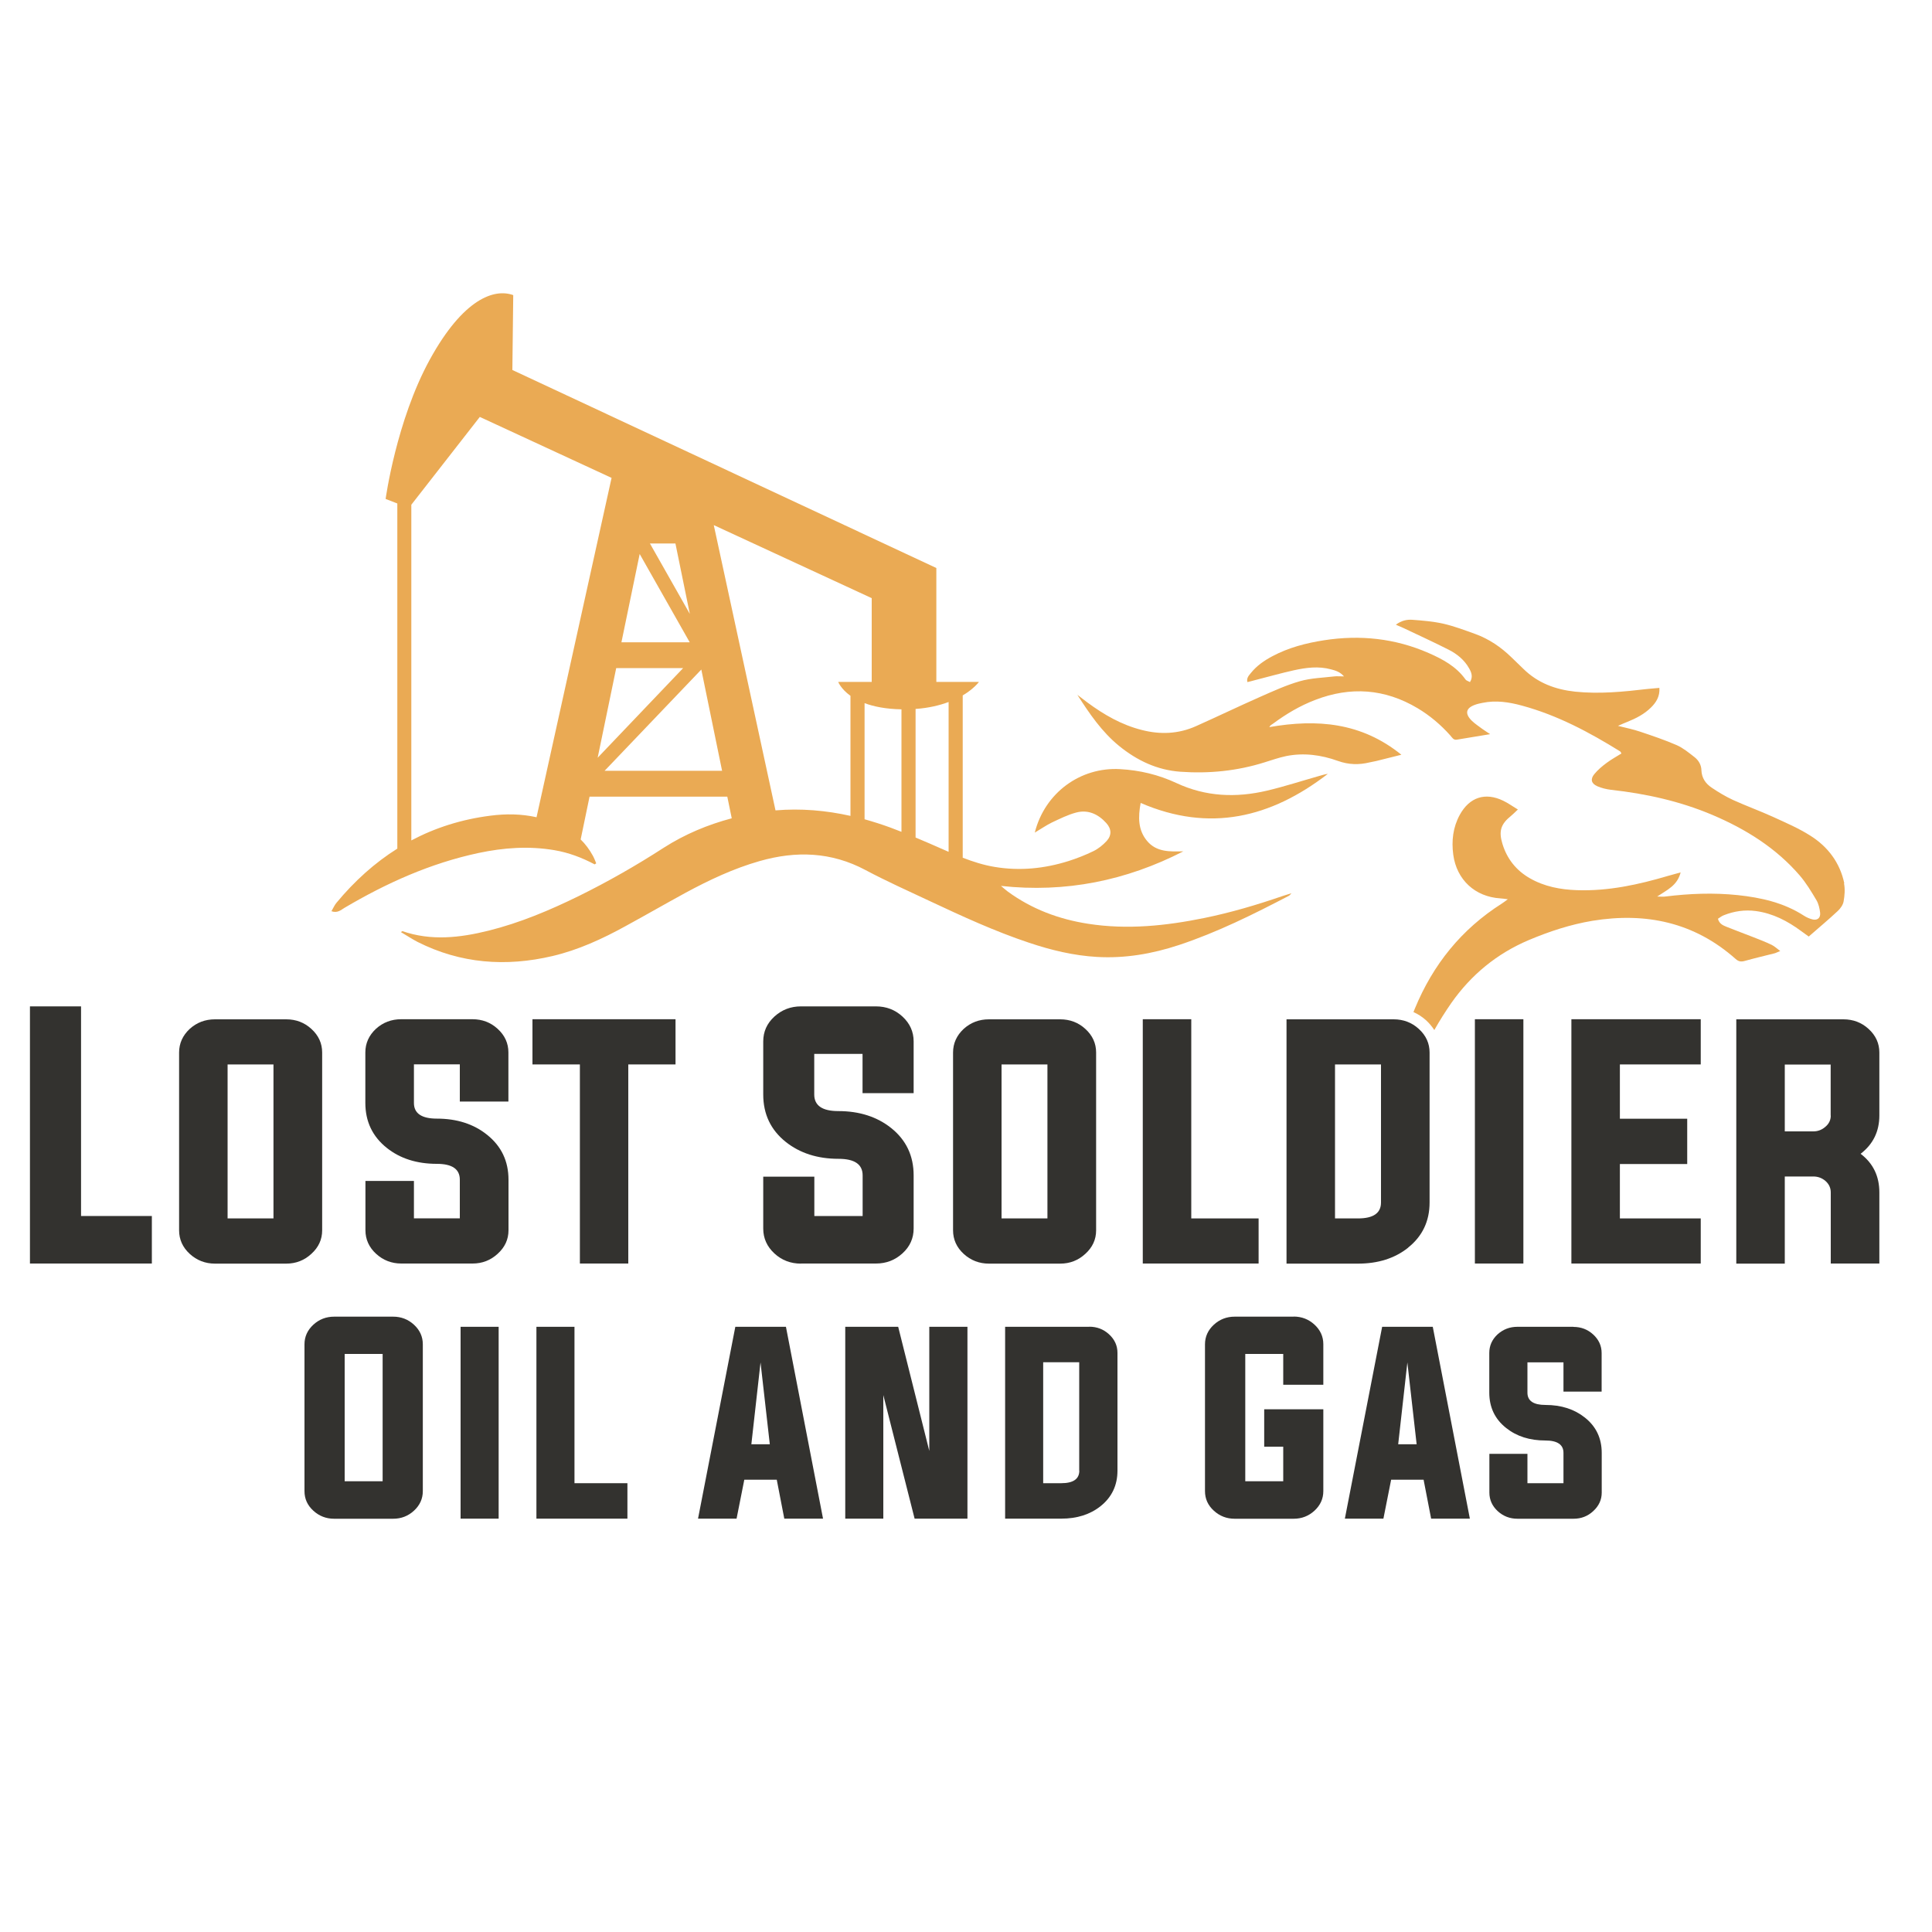 <svg xmlns="http://www.w3.org/2000/svg" id="Layer_1" viewBox="0 0 200 200"><defs><style>      .st0 {        fill: none;      }      .st1 {        fill: #eaaa54;      }      .st2 {        fill: #33322f;      }    </style></defs><g id="Capa_1-2"><polygon class="st0" points="62.59 79.79 74.74 79.79 72.59 69.3 62.59 79.79"></polygon><polygon class="st0" points="63.78 69.16 61.86 78.44 70.71 69.16 63.78 69.16"></polygon><polygon class="st0" points="66.22 57.35 64.33 66.49 71.4 66.49 66.22 57.35"></polygon><path class="st0" d="M49.67,43.16l-7.09,9.09v34.75c2.47-1.31,5.19-2.18,8.18-2.56,1.6-.2,3.21-.18,4.78.16l7.77-35.14-13.64-6.31h0Z"></path><polygon class="st0" points="69.92 56.26 67.28 56.26 71.41 63.55 69.92 56.26"></polygon><path class="st0" d="M88.04,72.03c-1-.72-1.27-1.44-1.27-1.44h3.47v-8.67l-16.35-7.56,6.39,29.53c2.63-.22,5.21,0,7.76.57v-12.43h0Z"></path><path class="st0" d="M98.2,72.67c-.91.34-2.04.61-3.42.72v13.31c.96.4,1.92.83,2.87,1.24.18.08.37.16.55.24v-15.51Z"></path><path class="st0" d="M93.32,73.43c-1.63-.03-2.88-.28-3.82-.64v12.03c.89.24,1.77.53,2.65.85.39.14.78.29,1.17.45v-12.68Z"></path><path class="st1" d="M137.45,80.11c-.31.04-.6.14-.9.22-1.8.51-3.58,1.09-5.4,1.52-3.19.75-6.33.63-9.37-.79-1.84-.86-3.8-1.33-5.84-1.44-4.09-.23-7.78,2.44-8.82,6.57.68-.4,1.2-.77,1.76-1.04.83-.39,1.66-.81,2.54-1.04,1.22-.32,2.27.17,3.1,1.09.55.61.58,1.27.03,1.87-.38.41-.85.79-1.36,1.04-.82.4-1.69.74-2.56,1.02-2.51.79-5.07,1.05-7.68.61-1.14-.19-2.23-.54-3.29-.95v-16.8c1.18-.7,1.68-1.4,1.68-1.4h-4.41v-11.79l-43.89-20.5.09-7.75c-1.96-.71-5.17.36-8.64,6.68-3.47,6.33-4.57,14.42-4.57,14.42l1.21.47v35.73c-2.33,1.46-4.43,3.35-6.31,5.62-.2.24-.32.54-.51.86.63.22.98-.13,1.35-.35,4.35-2.57,8.91-4.62,13.88-5.68,2.6-.55,5.21-.74,7.85-.29,1.48.25,2.85.77,4.17,1.47.06-.04.11-.07.16-.11-.11-.26-.21-.54-.35-.79-.35-.64-.77-1.2-1.26-1.68l.92-4.43h14.26l.46,2.24c-2.49.66-4.86,1.65-7.06,3.06-2.83,1.83-5.76,3.5-8.78,4.99-3,1.47-6.08,2.77-9.33,3.58-2.97.74-5.95,1.08-8.93.05-.01,0-.04.03-.15.1.6.35,1.15.72,1.73,1.02,4.47,2.25,9.14,2.59,13.96,1.46,2.68-.63,5.17-1.78,7.57-3.1,2.07-1.13,4.12-2.31,6.19-3.44,2.46-1.33,4.98-2.52,7.68-3.29,3.78-1.08,7.43-.96,10.97.93,2.16,1.15,4.4,2.15,6.61,3.19,3.39,1.59,6.79,3.16,10.34,4.34,2.27.76,4.59,1.32,6.99,1.46,2.92.17,5.74-.32,8.5-1.23,3.98-1.32,7.71-3.18,11.41-5.11.05-.03.09-.09.24-.25-.42.13-.7.21-.96.3-2.64.91-5.32,1.7-8.06,2.26-3.97.81-7.97,1.23-12.02.6-3.04-.47-5.84-1.52-8.33-3.34-.24-.18-.47-.39-.7-.58,6.69.73,12.95-.54,18.88-3.58-1.37.03-2.77.1-3.75-1.07-.95-1.13-.94-2.47-.67-3.94,7.13,3.08,13.48,1.53,19.35-2.99h0ZM69.92,56.26l1.49,7.29-4.13-7.29h2.64ZM66.22,57.35l5.18,9.14h-7.07l1.89-9.14ZM55.54,84.6c-1.57-.35-3.17-.37-4.78-.16-2.99.38-5.71,1.25-8.18,2.56v-34.75l7.09-9.09,13.64,6.31-7.77,35.14ZM63.78,69.16h6.94l-8.85,9.28,1.92-9.28h0ZM62.59,79.79l10.01-10.48,2.15,10.48h-12.15ZM80.28,83.89l-6.39-29.53,16.35,7.56v8.67h-3.47s.27.72,1.27,1.44v12.43c-2.55-.57-5.13-.79-7.76-.57h0ZM89.5,84.82v-12.03c.94.35,2.19.61,3.82.64v12.68c-.39-.15-.78-.3-1.17-.45-.88-.32-1.76-.6-2.65-.85h0ZM94.78,86.7v-13.31c1.39-.1,2.51-.38,3.42-.72v15.51c-.18-.08-.37-.16-.55-.24-.95-.42-1.91-.84-2.87-1.24Z"></path><path class="st1" d="M190.92,91.44c-.45-2.14-1.7-3.79-3.51-4.93-1.21-.77-2.54-1.34-3.85-1.94-1.36-.62-2.77-1.13-4.14-1.75-.78-.36-1.53-.81-2.24-1.29-.61-.41-1.02-.99-1.05-1.79-.01-.54-.28-1.02-.7-1.35-.59-.46-1.18-.95-1.85-1.25-1.24-.54-2.52-.97-3.8-1.4-.7-.24-1.43-.38-2.29-.6.42-.18.7-.31.99-.42.89-.36,1.73-.79,2.42-1.47.54-.53.94-1.15.88-2.04-.43.04-.83.07-1.22.11-2.49.29-4.98.54-7.5.28-2.04-.22-3.86-.89-5.35-2.35-.41-.4-.83-.8-1.24-1.2-1.09-1.06-2.32-1.9-3.75-2.42-1.08-.39-2.17-.8-3.28-1.06-1.06-.24-2.16-.33-3.24-.41-.56-.04-1.13.08-1.7.51.33.15.56.24.78.34,1.56.74,3.13,1.46,4.67,2.24.89.45,1.65,1.07,2.14,1.95.24.42.41.88.08,1.41-.19-.11-.38-.15-.46-.27-.96-1.35-2.36-2.1-3.82-2.74-3.47-1.52-7.1-1.9-10.83-1.32-1.86.29-3.67.76-5.34,1.65-.85.45-1.63.99-2.23,1.74-.2.25-.47.51-.36.94.29-.07.54-.13.78-.2,1.34-.34,2.67-.72,4.02-1.02,1.27-.28,2.56-.45,3.85-.1.45.12.92.24,1.35.73-.43,0-.71-.03-.99,0-1.2.14-2.43.17-3.58.5-1.4.4-2.75,1.02-4.09,1.61-2.24.99-4.44,2.05-6.68,3.05-1.8.8-3.67.88-5.58.39-2.11-.53-3.94-1.59-5.67-2.87-.34-.25-.67-.51-1.01-.77,1.25,1.95,2.53,3.83,4.32,5.29,1.86,1.51,3.94,2.5,6.35,2.67,2.96.21,5.87-.08,8.7-.97.74-.23,1.48-.49,2.24-.65,1.83-.37,3.64-.12,5.36.5,1.12.4,2.18.42,3.29.15.22-.06.45-.08.68-.14.83-.21,1.66-.42,2.6-.65-4.14-3.35-8.73-3.72-13.67-2.86.09-.2.25-.26.39-.36,1.35-1,2.78-1.85,4.35-2.45,3.67-1.42,7.22-1.17,10.62.86,1.27.76,2.39,1.71,3.37,2.81.19.21.32.5.68.44,1.09-.18,2.17-.36,3.45-.57-.39-.26-.6-.39-.81-.54-.37-.28-.76-.53-1.09-.85-.75-.74-.62-1.32.36-1.66.24-.09.5-.14.75-.19,1.39-.29,2.75-.08,4.1.29,3.65.99,6.95,2.75,10.14,4.73.06.04.08.13.14.22-.53.33-1.06.62-1.54.98-.46.34-.91.72-1.27,1.16-.43.52-.31.98.31,1.25.44.19.93.31,1.41.37,3.63.4,7.16,1.18,10.53,2.61,3.43,1.46,6.55,3.4,9.01,6.25.67.78,1.21,1.68,1.74,2.57.22.38.33.86.38,1.31.05.54-.3.81-.82.67-.3-.08-.6-.21-.86-.38-2.09-1.35-4.43-1.87-6.86-2.13-2.51-.26-5.01-.16-7.5.15-.22.03-.45,0-.83,0,1.04-.7,2.08-1.13,2.43-2.5-.54.15-.92.25-1.3.36-3.08.91-6.19,1.59-9.43,1.48-1.72-.06-3.38-.37-4.89-1.24-1.41-.81-2.36-2.01-2.83-3.56-.4-1.31-.17-2.04.89-2.89.21-.17.4-.37.71-.66-.58-.35-1.02-.67-1.5-.9-1.88-.92-3.52-.37-4.52,1.46-.7,1.29-.86,2.68-.67,4.11.35,2.61,2.26,4.37,4.88,4.53.21.01.42.05.77.09-.29.21-.45.34-.61.44-4.18,2.65-7.13,6.31-9.01,10.87-.05.12-.1.25-.15.37.48.21.92.5,1.33.87.33.31.6.64.83.99.54-.96,1.13-1.89,1.76-2.8,2.05-2.92,4.71-5.11,8.01-6.51,2.13-.9,4.32-1.62,6.6-2,5.52-.9,10.54.15,14.82,3.95.3.27.56.31.93.21,1.03-.29,2.06-.53,3.09-.79.16-.04.31-.13.6-.24-.35-.26-.6-.5-.89-.64-.62-.3-1.27-.55-1.91-.8-.91-.36-1.83-.69-2.74-1.06-.36-.15-.76-.29-.91-.84.2-.12.39-.29.62-.37,1.06-.42,2.16-.58,3.3-.43,1.77.24,3.28,1.03,4.69,2.07.27.2.54.39.79.57,1.05-.92,2.05-1.75,3-2.64.28-.26.55-.64.61-1,.11-.61.16-1.27.04-1.87h.01Z"></path><polygon class="st2" points="8.39 104.18 3.1 104.18 3.1 130.8 15.72 130.8 15.72 125.88 8.39 125.88 8.39 104.18"></polygon><path class="st2" d="M33.35,127.36v-18.4c0-.95-.37-1.77-1.12-2.45-.72-.66-1.59-.99-2.6-.99h-7.38c-1.01,0-1.88.33-2.61.99-.73.68-1.1,1.5-1.1,2.45v18.4c0,.95.37,1.77,1.1,2.44.73.67,1.61,1.01,2.61,1.01h7.38c1.01,0,1.87-.34,2.6-1.01.74-.67,1.12-1.48,1.12-2.44h0ZM28.31,126.13h-4.75v-15.94h4.75v15.94Z"></path><path class="st2" d="M48.91,105.51h-7.38c-1.01,0-1.88.33-2.61.99-.73.68-1.1,1.5-1.1,2.45v5.22c0,1.93.74,3.48,2.22,4.66,1.38,1.1,3.11,1.65,5.18,1.65,1.58,0,2.38.54,2.38,1.64v4h-4.75v-3.87h-5.02v5.1c0,.95.37,1.77,1.1,2.44.73.67,1.61,1.01,2.61,1.01h7.38c1.01,0,1.87-.34,2.6-1.01.74-.67,1.12-1.48,1.12-2.44v-5.22c0-1.93-.74-3.48-2.22-4.66-1.38-1.11-3.12-1.67-5.19-1.67-1.58,0-2.38-.54-2.38-1.62v-4h4.75v3.85h5.03v-5.08c0-.95-.37-1.77-1.12-2.45-.72-.66-1.59-.99-2.6-.99h0Z"></path><polygon class="st2" points="55.12 110.19 60.03 110.19 60.03 130.8 65.04 130.8 65.04 110.19 69.93 110.19 69.93 105.51 55.12 105.51 55.12 110.19"></polygon><path class="st2" d="M82.91,130.8h7.77c1.06,0,1.97-.35,2.74-1.05.78-.71,1.16-1.57,1.16-2.58v-5.49c0-2.04-.78-3.67-2.33-4.91-1.46-1.16-3.28-1.75-5.46-1.75-1.67,0-2.5-.57-2.5-1.72v-4.2h5v4.06h5.29v-5.35c0-1.01-.39-1.87-1.16-2.58-.76-.7-1.68-1.05-2.74-1.05h-7.77c-1.06,0-1.97.35-2.74,1.05-.78.71-1.16,1.57-1.16,2.58v5.49c0,2.04.78,3.67,2.33,4.91,1.46,1.16,3.28,1.75,5.46,1.75,1.67,0,2.5.57,2.5,1.72v4.2h-5v-4.07h-5.29v5.37c0,1.01.39,1.87,1.16,2.58.76.7,1.68,1.05,2.74,1.05h0Z"></path><path class="st2" d="M112.35,129.8c.74-.67,1.12-1.48,1.12-2.44v-18.4c0-.95-.37-1.77-1.12-2.45-.72-.66-1.59-.99-2.6-.99h-7.38c-1.01,0-1.88.33-2.61.99-.73.68-1.1,1.5-1.1,2.45v18.4c0,.95.37,1.77,1.1,2.44.73.67,1.61,1.01,2.61,1.01h7.38c1.01,0,1.87-.34,2.6-1.01h0ZM108.43,126.13h-4.75v-15.94h4.75v15.94Z"></path><polygon class="st2" points="130.29 126.13 123.32 126.13 123.32 105.51 118.3 105.51 118.3 130.8 130.29 130.8 130.29 126.13"></polygon><path class="st2" d="M145.77,129.15c1.48-1.18,2.22-2.74,2.22-4.67v-15.52c0-.95-.37-1.77-1.12-2.45-.72-.66-1.59-.99-2.6-.99h-11.09v25.29h7.4c2.08,0,3.81-.55,5.19-1.65h0ZM138.21,110.19h4.75v14.29c0,1.1-.79,1.65-2.38,1.65h-2.38v-15.94Z"></path><rect class="st2" x="152.68" y="105.51" width="5.02" height="25.29"></rect><polygon class="st2" points="162.67 130.8 176.06 130.8 176.06 126.13 167.69 126.13 167.69 120.5 174.66 120.5 174.66 115.81 167.69 115.81 167.69 110.19 176.06 110.19 176.06 105.51 162.67 105.51 162.67 130.8"></polygon><path class="st2" d="M194.55,115.48v-6.52c0-.95-.37-1.77-1.12-2.45-.72-.66-1.59-.99-2.6-.99h-11.09v25.29h5.02v-9.02h2.96c.48,0,.9.16,1.26.47.36.32.54.72.54,1.18v7.36h5.03v-7.36c0-1.68-.64-3.01-1.94-4,1.29-.99,1.94-2.31,1.94-3.97h0ZM189.52,115.48c0,.46-.18.84-.54,1.15-.36.32-.78.49-1.26.49h-2.96v-6.92h4.75v5.29Z"></path><path class="st2" d="M40.7,136.3h-6.11c-.83,0-1.55.28-2.15.83-.61.56-.92,1.24-.92,2.03v15.2c0,.79.3,1.47.92,2.03.6.55,1.32.83,2.15.83h6.11c.83,0,1.55-.28,2.15-.83.61-.56.92-1.24.92-2.03v-15.2c0-.79-.31-1.47-.92-2.03-.6-.55-1.32-.83-2.15-.83h0ZM39.61,153.34h-3.93v-13.18h3.93v13.18h0Z"></path><rect class="st2" x="47.68" y="137.35" width="3.94" height="19.86"></rect><polygon class="st2" points="59.47 137.35 55.53 137.35 55.53 157.21 64.95 157.21 64.95 153.54 59.47 153.54 59.47 137.35"></polygon><path class="st2" d="M76.12,137.35l-3.86,19.86h3.99l.8-4.03h3.36l.78,4.03h4.01l-3.84-19.86h-5.24ZM77.78,149.51l.95-8.47.96,8.47h-1.92Z"></path><polygon class="st2" points="96.2 150.2 92.98 137.35 87.5 137.35 87.5 157.21 91.44 157.21 91.44 144.42 94.68 157.21 100.15 157.21 100.15 137.35 96.2 137.35 96.2 150.2"></polygon><path class="st2" d="M112.76,137.35h-8.71v19.86h5.81c1.63,0,2.99-.43,4.08-1.3,1.16-.93,1.74-2.16,1.74-3.67v-12.19c0-.75-.29-1.39-.88-1.93-.57-.52-1.25-.78-2.04-.78h0ZM111.73,152.24c0,.86-.62,1.3-1.87,1.3h-1.87v-12.52h3.73v11.22h0Z"></path><path class="st2" d="M133.92,136.3h-6.11c-.83,0-1.55.28-2.15.83-.61.56-.92,1.24-.92,2.03v15.2c0,.79.3,1.47.92,2.03.6.55,1.32.83,2.15.83h6.11c.83,0,1.55-.28,2.15-.83.61-.56.92-1.24.92-2.03v-8.47h-6.12v3.87h1.97v3.58h-3.93v-13.18h3.93v3.19h4.15v-4.2c0-.79-.31-1.47-.92-2.03-.6-.55-1.32-.83-2.15-.83h0Z"></path><path class="st2" d="M143.08,137.35l-3.86,19.86h3.99l.8-4.03h3.36l.78,4.03h4.01l-3.84-19.86h-5.24,0ZM144.74,149.51l.95-8.47.96,8.47h-1.92Z"></path><path class="st2" d="M162.88,137.35h-5.8c-.79,0-1.47.26-2.05.78-.58.54-.86,1.18-.86,1.93v4.1c0,1.52.58,2.74,1.74,3.66,1.09.87,2.44,1.3,4.07,1.3,1.24,0,1.87.43,1.87,1.28v3.14h-3.73v-3.04h-3.94v4.01c0,.75.29,1.39.86,1.92.58.53,1.26.79,2.05.79h5.8c.79,0,1.47-.26,2.04-.79.58-.53.88-1.17.88-1.92v-4.1c0-1.52-.58-2.74-1.74-3.66-1.09-.87-2.45-1.31-4.08-1.31-1.24,0-1.87-.42-1.87-1.27v-3.14h3.73v3.03h3.95v-3.99c0-.75-.29-1.39-.88-1.93-.57-.52-1.25-.78-2.04-.78h0Z"></path></g></svg>